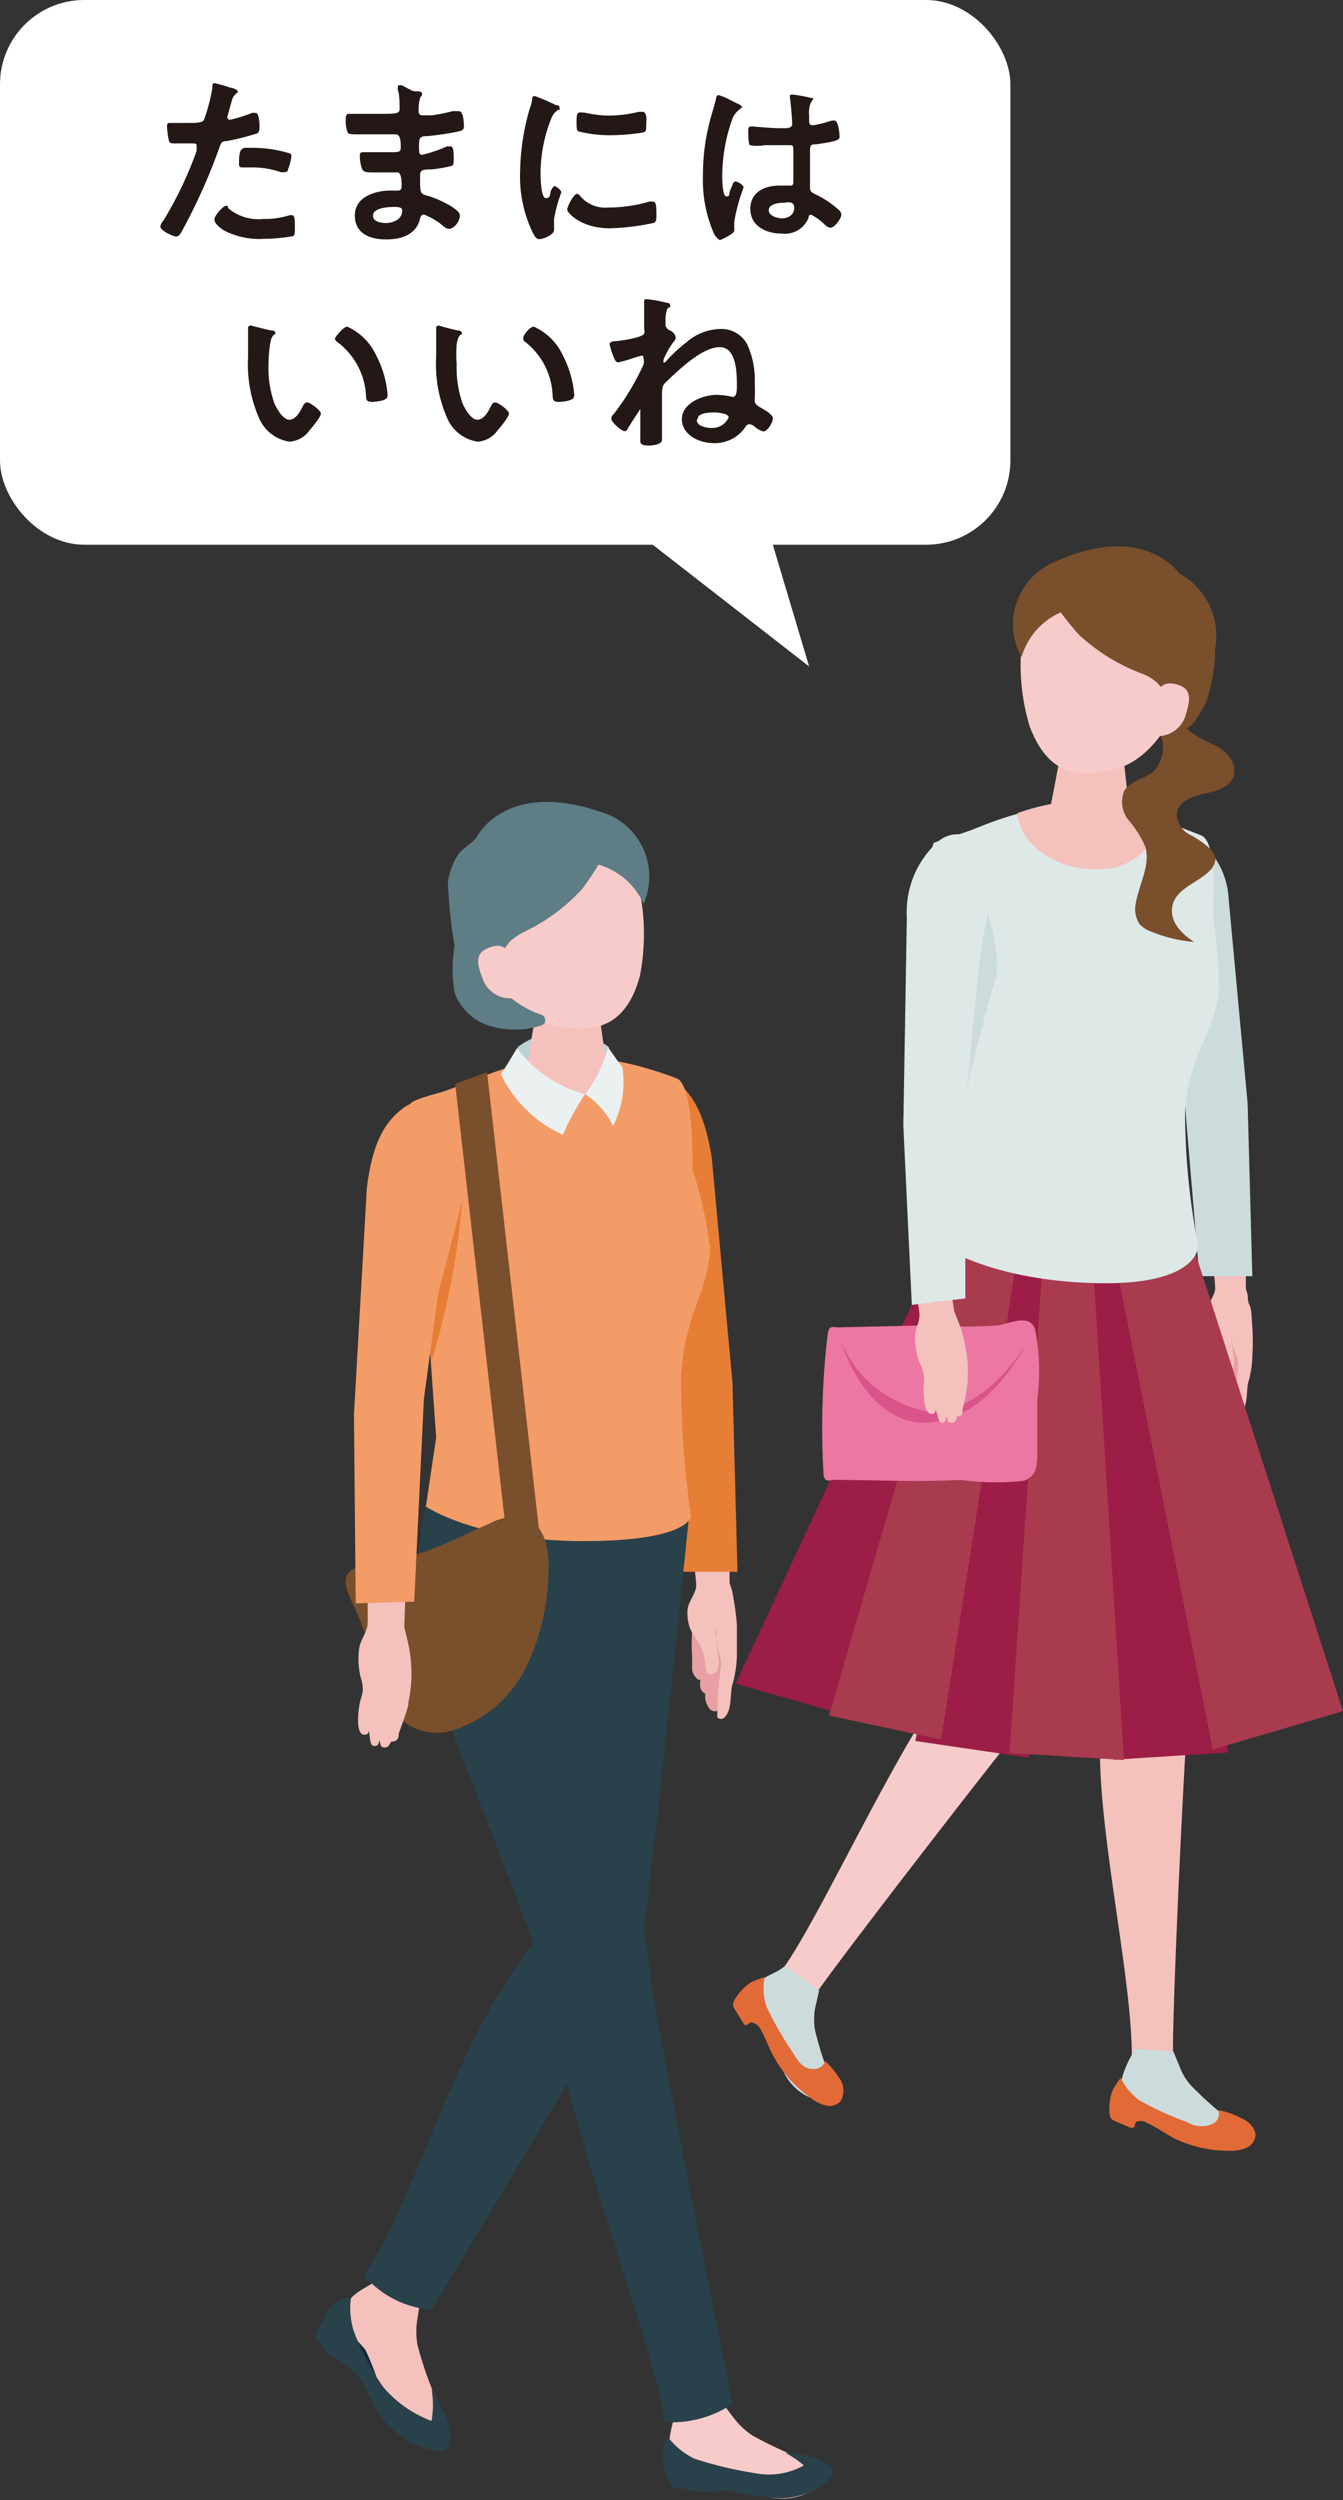 <svg xmlns="http://www.w3.org/2000/svg" viewBox="0 0 45.91 85.42"><rect x="0" y="0" width="45.91" height="85.42" fill="#333333" stroke="none"/><defs><style>.cls-1{fill:#e8a0a4;}.cls-2{fill:#f4c1bd;}.cls-3{fill:#e77e36;}.cls-4{fill:#102c36;}.cls-5{fill:#29414b;}.cls-6{fill:#f7cbc9;}.cls-7{fill:#f39c67;}.cls-8{fill:#bdd2d3;}.cls-9{fill:#5f7d85;}.cls-10{fill:#ebf0f0;}.cls-11{fill:#794f2c;}.cls-12{fill:#ccdcdd;}.cls-13{fill:#e26a36;}.cls-14{fill:#9c1d46;}.cls-15{fill:#a93b4f;}.cls-16{fill:#dde8e7;}.cls-17{fill:#ec77a3;}.cls-18{fill:#d9548a;}.cls-19{fill:#fff;}.cls-20{fill:#231815;}</style></defs><g id="レイヤー_2" data-name="レイヤー 2"><g id="文字"><path class="cls-1" d="M25,55.51a4.12,4.12,0,0,1,0,.42,11.54,11.54,0,0,1,0,1.31,3.48,3.48,0,0,1-.33,1,.41.41,0,0,1-.17.22.25.25,0,0,1-.25-.09.7.7,0,0,1-.14-.51,0,0,0,0,0,0,0l0,0a.31.31,0,0,1-.17-.2,1.26,1.26,0,0,1,0-.27c-.05,0-.1,0-.14-.07a.43.43,0,0,1-.14-.32c0-.14,0-.27,0-.41a6,6,0,0,1,0-.85c0-.09,0-.24.07-.3a1,1,0,0,1,.44-.09c.18,0,.54-.13.71-.06A.38.38,0,0,1,25,55.51Z"/><path class="cls-2" d="M24.56,56.38l-.07-.4a1.52,1.52,0,0,1,0-.21.2.2,0,0,0,0-.13c-.07.1,0,.3,0,.41l.07.63a.61.61,0,0,1-.05.4c-.07.12-.26.17-.34.06a.46.46,0,0,1-.05-.2,1.82,1.82,0,0,0-.25-.85,2.36,2.36,0,0,1-.29-.48,1.58,1.58,0,0,1-.08-.57c0-.28.28-.58.3-.85a5.31,5.31,0,0,0-.09-.79c-.06-.59-.37-1.16-.43-1.76h1.66v2.41c0,.07.06.19.08.27s.05.26.07.39a7.46,7.46,0,0,1,.1.81c0,.35,0,.71,0,1.06a4,4,0,0,1-.16,1c-.08.31,0,.84-.26,1.09a.17.17,0,0,1-.25,0s0-.09,0-.13a13.6,13.6,0,0,1,.14-1.7A2.4,2.4,0,0,0,24.56,56.38Z"/><path class="cls-3" d="M21.19,37.62a1.14,1.14,0,0,1,1.74-.81c.68.45,1.14,1.12,1.4,2.73l.71,7.7.17,6.46h-2l-.58-6.9s-.92-5.44-1.15-6.39A8.28,8.28,0,0,1,21.19,37.62Z"/><path class="cls-4" d="M12.06,79.66A2.58,2.58,0,0,1,12,78.49a.7.7,0,0,1,.52.41,4.06,4.06,0,0,0,1.08,1.69,4.79,4.79,0,0,1,1.14,1,3,3,0,0,1,0,1.09,4,4,0,0,1-1.65-1.16A8.45,8.45,0,0,1,12.06,79.66Z"/><path class="cls-2" d="M13.1,77.73l-.16.13c-.32.26-.73.39-1,.72a.93.93,0,0,0,0,1.13,5.19,5.19,0,0,1,.55.57A9,9,0,0,1,13,81.62a2,2,0,0,0,1.08,1.24c.43.18.51.18.85,0s0-.86-.15-1.21a12.7,12.7,0,0,1-.51-1.54,2.66,2.66,0,0,1,0-.89l.1-.64Z"/><path class="cls-5" d="M14.75,81.62a3,3,0,0,1,0,1.09,4,4,0,0,1-1.65-1.16,8.45,8.45,0,0,1-1-1.89A2.58,2.58,0,0,1,12,78.49a1,1,0,0,0-.8.49,5.66,5.66,0,0,0-.43.85s.22.3.25.33a1.15,1.15,0,0,0,.42.4,2.71,2.71,0,0,1,1,.89c.15.24.22.52.37.77A3,3,0,0,0,15,83.75c.52,0,.4-.62.32-1A7.38,7.38,0,0,0,14.75,81.62Z"/><path class="cls-6" d="M23.06,82.37l0,.2a3.93,3.93,0,0,0-.2,1.16c.09.47.32.85.76.85.19,0,.56-.16.76-.14a6.13,6.13,0,0,1,1.43.69,2,2,0,0,0,1.6.12c.45-.18.63-.27.78-.62s-.61-.61-1-.72a13.35,13.35,0,0,1-1.48-.71,2.64,2.64,0,0,1-.64-.61l-.39-.51Z"/><path class="cls-5" d="M26.85,83.8a3.54,3.54,0,0,1,.63.43,2.46,2.46,0,0,1-1.69.26A13,13,0,0,1,23.74,84a2.55,2.55,0,0,1-.9-.73,1,1,0,0,0-.15.92A2,2,0,0,0,23,85c.21,0,.43,0,.64.1a3.35,3.35,0,0,0,.95,0,1.7,1.7,0,0,1,.39,0,11.75,11.75,0,0,0,1.65.25,2.5,2.5,0,0,0,1.7-.63c.37-.36-.11-.58-.4-.73A4.42,4.42,0,0,0,26.85,83.8Z"/><path class="cls-5" d="M23.56,51.75s-1.37,13.54-1.65,14.73-6.31,11-7.16,12.43a3.35,3.35,0,0,1-2.31-1.18c2-3,3-8,6.07-11.69,0-1-.12-6.32.12-8.29.2-2.3.49-4.71.49-4.71l1.7-1.57Z"/><path class="cls-5" d="M19.57,52.08s2.54,14,2.67,15.39,2.43,12.8,2.81,14.65a3.72,3.72,0,0,1-2.32.63c-.41-2.87-3.66-10.85-3.9-14.69-1-3-4.12-10.62-4.61-12.35-.3-1,.34-4.24.34-4.24Z"/><path class="cls-7" d="M14.56,51.47l.35-2.36-.69-9.78c-.29-1.12-.29-1.45-.19-1.62s1-.36,1.25-.46c2.12-.79,3.94-1.88,7.85-.41.53.2.56,2.42.54,3.11a14.4,14.4,0,0,1,.61,2.73c-.15,1.68-.8,2-1,4.28a32.5,32.5,0,0,0,.34,4.83s0,.83-3.5.86C16.34,52.69,14.56,51.47,14.56,51.47Z"/><path class="cls-8" d="M20.81,35.77a2.6,2.6,0,0,0-3.11,0,6,6,0,0,1-.19.71l1.53.63L20.72,37A8.57,8.57,0,0,0,20.81,35.77Z"/><path class="cls-2" d="M19.33,33.81c-.68,0-1,.37-1,.71l-.37,2.22c0,.39.68.71,1.46.71s1.39-.3,1.36-.68l-.32-2.33C20.39,34.1,20,33.82,19.33,33.81Z"/><path class="cls-6" d="M18.38,28.17c-2.05.27-2.43,1.88-2.2,3.76.84,2.11,2,3,2.85,3.13,1,.17,2.32.27,2.85-1.74a7.56,7.56,0,0,0-.3-3.93C21.28,28.75,20.44,27.9,18.38,28.17Z"/><path class="cls-9" d="M20.46,29.54a9.8,9.8,0,0,1-.55.82,6.32,6.32,0,0,1-2,1.48,2.35,2.35,0,0,0-.45.3,1.48,1.48,0,0,0-.25.35c-.57,1.11.19,1.68,1.07,2.1a1.25,1.25,0,0,1,.27.1.21.21,0,0,1,.07.26.3.3,0,0,1-.17.1,2.9,2.9,0,0,1-1.7,0,1.82,1.82,0,0,1-1.21-1.14,4.76,4.76,0,0,1,0-1.6,16.3,16.3,0,0,1-.23-2.18,2.39,2.39,0,0,1,.35-.93c.17-.25.56-.43.68-.67,0,0,1-1.89,4.2-.79a2.3,2.3,0,0,1,1.46,3.14A2.42,2.42,0,0,0,20.46,29.54Z"/><path class="cls-6" d="M17.54,32.87s-.12-.7-.71-.53-.56.51-.34,1.07a1,1,0,0,0,1.08.69C17.92,34,17.54,32.87,17.54,32.87Z"/><path class="cls-10" d="M20,37.38a9.51,9.51,0,0,0-.76,1.39,4.36,4.36,0,0,1-2.12-2.07c.23-.33.55-.89.55-.89A4.34,4.34,0,0,0,20,37.38Z"/><path class="cls-10" d="M20,37.38a4.25,4.25,0,0,0,.78-1.61s.32.46.5.7a3.4,3.4,0,0,1-.32,2A2.75,2.75,0,0,0,20,37.38Z"/><path class="cls-3" d="M14.64,45.46s.61-2.25,1.16-4.45a26,26,0,0,1-1.05,5.5Z"/><polygon class="cls-11" points="15.56 37.03 17.51 54.19 18.59 53.71 16.65 36.63 15.56 37.03"/><path class="cls-11" d="M16.74,52.05A1.68,1.68,0,0,1,18,51.89c.65.25.78,1.1.75,1.8A7.72,7.72,0,0,1,18,56.93a4.22,4.22,0,0,1-2.44,2.16,1.85,1.85,0,0,1-1.73-.25,2.53,2.53,0,0,1-.55-1l-1-2.56c-.23-.61-.89-1.49-.06-1.72a20.12,20.12,0,0,0,2.24-.52C15.24,52.76,16,52.37,16.74,52.05Z"/><path class="cls-2" d="M13.82,55.59s.12.48.16.68a4.91,4.91,0,0,1,.08.67,4.54,4.54,0,0,1-.1,1.22v.07c-.08.35-.22.68-.33,1,0,.08,0,.22-.16.26s-.1,0-.1,0-.07.2-.18.21-.18,0-.2-.19,0,.13-.15.14-.15-.08-.17-.13-.06-.41-.06-.41,0,.13-.09.15c-.43.12-.25-1-.2-1.17a1.87,1.87,0,0,0,.08-.32,1.23,1.23,0,0,0-.07-.46,2.69,2.69,0,0,1-.05-1c.05-.32.27-.53.29-.85V54.19l1.3,0Z"/><path class="cls-7" d="M15.61,38.57a1.14,1.14,0,0,0-1.77-.75c-.66.47-1.1,1.16-1.3,2.77l-.44,7.73.06,6.46,2-.06.33-6.92s.73-5.47.92-6.42A8.33,8.33,0,0,0,15.61,38.57Z"/><path class="cls-1" d="M42.51,45.28a1.47,1.47,0,0,1,0,.39,11.72,11.72,0,0,1,.05,1.19,3.51,3.51,0,0,1-.31.93.37.37,0,0,1-.15.2.24.24,0,0,1-.24-.08.68.68,0,0,1-.12-.47s0,0,0,0h0a.29.29,0,0,1-.15-.19.93.93,0,0,1,0-.24.2.2,0,0,1-.13-.06.43.43,0,0,1-.13-.3c0-.12,0-.25,0-.37a6.78,6.78,0,0,1,0-.78c0-.08,0-.22.08-.27a.76.76,0,0,1,.4-.09,2,2,0,0,1,.64-.05A.31.31,0,0,1,42.51,45.28Z"/><path class="cls-2" d="M42.16,46.08l-.06-.37a1.48,1.48,0,0,1,0-.19c0-.05,0-.08,0-.12s0,.27,0,.37l.06.58a.63.63,0,0,1,0,.36.21.21,0,0,1-.32,0,.28.28,0,0,1,0-.18,1.61,1.61,0,0,0-.23-.77,2.89,2.89,0,0,1-.27-.44,1.29,1.29,0,0,1-.07-.52c0-.25.26-.53.27-.78a4.53,4.53,0,0,0-.08-.72c-.06-.54-.34-1.06-.39-1.6h1.52V44c0,.06.05.17.06.24s0,.24.07.36.07.49.09.74a7.7,7.7,0,0,1,0,1,3.31,3.31,0,0,1-.14.89c-.07.28,0,.77-.23,1a.16.16,0,0,1-.23,0,.28.28,0,0,1,0-.13c0-.53.1-1,.12-1.54A1.43,1.43,0,0,0,42.16,46.08Z"/><path class="cls-12" d="M39.08,29c.1-.75.92-.94,1.55-.52A2.71,2.71,0,0,1,42,30.7l.65,7,.16,5.9H41l-.53-6.29s-.84-5-1.05-5.84A7.74,7.74,0,0,1,39.08,29Z"/><path class="cls-6" d="M31.91,57.82c.23-2.73.38-12.14.38-12.14l2.08-.81,3.23,1.88s-2.45,10.62-2.8,11.73Z"/><path class="cls-6" d="M35.71,58c-.78.87-6.91,8.79-7.83,10.13a1.54,1.54,0,0,1-1.2-.75c1.49-2,4.4-8.78,6.67-11.17Z"/><path class="cls-6" d="M26.84,67.17l-.14.1c-.28.19-.64.27-.84.55s-.35.69-.1,1c.12.12.43.26.53.39a5,5,0,0,1,.4,1.3,1.79,1.79,0,0,0,.86,1.08c.38.18.54.24.84.12s0-.73-.12-1a11.4,11.4,0,0,1-.41-1.34,2.16,2.16,0,0,1,0-.76L28,68Z"/><path class="cls-12" d="M26.84,67.17l-.14.1c-.28.19-.64.27-.84.55s-.35.69-.1,1c.12.12.43.26.53.39a5,5,0,0,1,.4,1.3,1.79,1.79,0,0,0,.86,1.08c.38.18.54.24.84.12s0-.73-.12-1a11.4,11.4,0,0,1-.41-1.34,2.16,2.16,0,0,1,0-.76L28,68Z"/><path class="cls-13" d="M28.21,70.41a.39.39,0,0,1-.44.27c-.34,0-.51-.3-.67-.56a11.57,11.57,0,0,1-.9-1.57,2,2,0,0,1-.06-1,3.37,3.37,0,0,0-.46.17,1.82,1.82,0,0,0-.57.6.37.37,0,0,0-.05.17.31.31,0,0,0,.06.16l.29.47a.2.2,0,0,0,.06.07c.07,0,.12-.06.18-.09s.25.06.32.18c.2.33.31.7.49,1a4.06,4.06,0,0,0,1.25,1.39,1.3,1.3,0,0,0,.51.26.52.52,0,0,0,.52-.15.73.73,0,0,0-.06-.8A3.23,3.23,0,0,0,28.21,70.41Z"/><path class="cls-2" d="M39.91,56.45A17,17,0,0,0,38,51.24a6.2,6.2,0,0,1-.83-3.67l.51-2,1.48-.23s3.61,5.92,3.66,11Z"/><path class="cls-2" d="M40.62,58.49c-.12,1-.55,10.19-.52,11.64a1.23,1.23,0,0,1-1.41.1c0-3.07-1.46-8.86-1-11.79Z"/><path class="cls-4" d="M38.85,71.83a2.21,2.21,0,0,1-.54-.84.59.59,0,0,1,.56.08,3.67,3.67,0,0,0,1.53.78,4,4,0,0,1,1.29.25s.46.62.45.82a3.35,3.35,0,0,1-1.72-.13A7.53,7.53,0,0,1,38.85,71.83Z"/><path class="cls-2" d="M38.78,70l-.06.16a3.47,3.47,0,0,0-.39.94.8.8,0,0,0,.48.85,4.22,4.22,0,0,1,.65.17,6.9,6.9,0,0,1,.92.79,1.79,1.79,0,0,0,1.34.44c.4-.06.45-.09.63-.35s-.36-.65-.64-.83a12.11,12.11,0,0,1-1-.92,2,2,0,0,1-.39-.65l-.21-.51Z"/><path class="cls-12" d="M38.78,70l-.06.16a3.47,3.47,0,0,0-.39.94.8.8,0,0,0,.48.85,4.22,4.22,0,0,1,.65.17,6.9,6.9,0,0,1,.92.79,1.79,1.79,0,0,0,1.34.44c.4-.06.45-.09.63-.35s-.36-.65-.64-.83a12.11,12.11,0,0,1-1-.92,2,2,0,0,1-.39-.65l-.21-.51Z"/><path class="cls-13" d="M41.65,72.09a.38.38,0,0,1-.2.47.93.93,0,0,1-.87-.06,10.76,10.76,0,0,1-1.64-.75,2.09,2.09,0,0,1-.63-.76,3.24,3.24,0,0,0-.27.41,1.76,1.76,0,0,0-.11.82.35.35,0,0,0,.06.17.32.32,0,0,0,.14.08l.51.22a.14.14,0,0,0,.09,0c.06,0,.06-.11.09-.17s.25-.09.37,0c.35.15.66.39,1,.56a4.25,4.25,0,0,0,1.83.4,1.32,1.32,0,0,0,.56-.09.53.53,0,0,0,.34-.43c0-.28-.26-.5-.52-.61A2.83,2.83,0,0,0,41.65,72.09Z"/><polygon class="cls-14" points="37.38 43.44 38.07 60.12 41.98 59.87 39.13 43.33 37.38 43.44"/><polygon class="cls-14" points="34.6 43.01 31.29 59.48 35.17 60.05 36.34 43.33 34.6 43.01"/><polygon class="cls-14" points="32.42 41.89 25.15 57.52 30.08 58.93 34.1 42.52 32.42 41.89"/><polygon class="cls-15" points="35.63 43.29 34.51 59.89 38.42 60.13 37.38 43.44 35.63 43.29"/><polygon class="cls-15" points="38.18 43.37 41.46 59.77 45.91 58.46 40.82 42.68 38.18 43.37"/><polygon class="cls-15" points="33.07 42.35 28.34 58.61 32.17 59.43 34.79 42.81 33.07 42.35"/><path class="cls-16" d="M32.08,42.5,33,39.9l-.93-9.49c-.26-1.12-.25-1.45-.14-1.62l1.25-.42c2.07-.85,4-1.4,7.88.17.53.21.43,2.07.4,2.75a18.28,18.28,0,0,1,.22,2.5c-.19,1.67-.9,1.84-1.17,4.07a24.13,24.13,0,0,0,.45,4.7s.06,1.34-3.4,1.28C33.82,43.77,32.08,42.5,32.08,42.5Z"/><path class="cls-2" d="M37.33,25.06c-.68,0-1,.35-1.07.68l-.42,2.2c0,.39.65.72,1.43.75s1.38-.26,1.37-.64l-.25-2.33C38.38,25.38,38,25.09,37.33,25.06Z"/><path class="cls-2" d="M37.65,29.69a2,2,0,0,0,2-2,7.67,7.67,0,0,0-4.87.09C34.88,29,36.32,29.78,37.65,29.69Z"/><path class="cls-17" d="M28.61,45.35a.34.34,0,0,0-.2,0c-.08,0-.1.17-.12.26a27.33,27.33,0,0,0-.14,4.7.32.32,0,0,0,.08.25.26.26,0,0,0,.21,0c1.55,0,2.86.08,4.41,0A8.7,8.7,0,0,0,35,50.59c.53-.18.45-.72.46-1.17s0-1.08,0-1.62a7.42,7.42,0,0,0-.08-2.4c-.19-.52-.85-.19-1.24-.12a19.28,19.28,0,0,1-2.52,0Z"/><path class="cls-18" d="M35.08,45.9s-1.44,2.52-3.47,2.3a4,4,0,0,1-2.89-2.43s.86,2.95,3,2.83S35.08,45.9,35.08,45.9Z"/><path class="cls-2" d="M32.62,44.8s.17.42.23.59A4.44,4.44,0,0,1,33,46a4.16,4.16,0,0,1,.08,1.11v.07a6.1,6.1,0,0,1-.17.95c0,.08,0,.21-.1.26h-.1s0,.19-.14.21-.16,0-.2-.15,0,.12-.11.15a.14.14,0,0,1-.17-.1s-.11-.36-.11-.36,0,.12-.06.15c-.38.16-.36-.88-.34-1a1.45,1.45,0,0,0,0-.29,1.51,1.51,0,0,0-.13-.41,2.39,2.39,0,0,1-.17-.92c0-.29.17-.51.15-.8l-.16-1.13,1.17-.14Z"/><path class="cls-12" d="M33.35,29.84s1,2.69.66,3.68-1.19,4.68-1.19,4.68Z"/><path class="cls-16" d="M33.72,29.37a1,1,0,0,0-1.65-.62A3.23,3.23,0,0,0,31,31.34l-.12,7.11.29,6.13L33,44.36l0-6.47s.43-5,.62-5.93A6.32,6.32,0,0,0,33.72,29.37Z"/><path class="cls-11" d="M40.2,24.56a3.62,3.62,0,0,0,1.36.91c.35.2.72.56.62,1s-.6.56-1,.64-.92.28-.95.7a.81.81,0,0,0,.45.71,3.12,3.12,0,0,1,.72.51.53.53,0,0,1,.15.31.62.62,0,0,1-.22.43c-.41.4-1.09.58-1.24,1.13s.29,1,.73,1.28a4.87,4.87,0,0,1-1.46-.35,1,1,0,0,1-.4-.25.93.93,0,0,1-.13-.73c.11-.65.51-1.3.32-1.93a3.7,3.7,0,0,0-.57-.9,1,1,0,0,1-.15-1c.2-.34.67-.4,1-.66a1.21,1.21,0,0,0,.3-1.07,3.47,3.47,0,0,0-.45-1.05"/><path class="cls-6" d="M38.2,19.37c2.06.08,2.58,1.64,2.52,3.52-.63,2.17-1.7,3.15-2.53,3.36-1,.27-2.28.49-3-1.46a7.34,7.34,0,0,1-.07-3.91C35.38,20.21,36.14,19.29,38.2,19.37Z"/><path class="cls-11" d="M36.26,20.92a9.46,9.46,0,0,0,.62.76A6.53,6.53,0,0,0,39,23a1.72,1.72,0,0,1,.48.26,1.43,1.43,0,0,1,.28.32A2.41,2.41,0,0,1,40.14,25a.82.82,0,0,0,.65-.29,5,5,0,0,0,.42-.67,5.65,5.65,0,0,0,.33-1.89,2.42,2.42,0,0,0-1.23-2.56s-1.2-1.78-4.23-.4a2.3,2.3,0,0,0-1.16,3.26A2.41,2.41,0,0,1,36.26,20.92Z"/><path class="cls-6" d="M39.47,23.94s.06-.69.65-.58.6.45.43,1a1,1,0,0,1-1,.79C39.2,25.15,39.47,23.94,39.47,23.94Z"/><rect class="cls-19" width="34.54" height="18.61" rx="2.88"/><polyline class="cls-19" points="25.92 16.94 27.66 22.77 21.58 18.04"/><path class="cls-20" d="M7.89,3c.06,0,.24.06.24.13s0,0-.06.07-.1.08-.14.22S7.77,4,7.77,4a.09.09,0,0,0,.1.09,4.79,4.79,0,0,0,.74-.23.31.31,0,0,1,.13,0c.13,0,.13.39.13.48s0,.2-.12.23a8.93,8.93,0,0,1-1,.25c-.18,0-.2.07-.26.25A20,20,0,0,1,6.25,7.84c-.08.15-.13.24-.23.24s-.54-.2-.54-.34a.43.43,0,0,1,.11-.21A12.91,12.91,0,0,0,6.72,5.16a1.09,1.09,0,0,0,0-.17c0-.06,0-.09-.12-.09s-.37,0-.57,0-.23,0-.26-.11a2.52,2.52,0,0,1-.06-.47c0-.07,0-.12.1-.12s.33,0,.6,0,.51,0,.56-.1A5.91,5.91,0,0,0,7.26,3c0-.09,0-.16.07-.16A4.84,4.84,0,0,1,7.89,3ZM7.8,7.11A1.58,1.58,0,0,0,9,7.48a2.79,2.79,0,0,0,.91-.13h.06c.11,0,.11.15.11.4s0,.28-.07.32a6.19,6.19,0,0,1-1,.09,2.63,2.63,0,0,1-1.36-.29c-.11-.07-.32-.23-.32-.37s.3-.47.4-.47S7.78,7.08,7.8,7.11Zm.78-2.06a4.32,4.32,0,0,1,1.29.18.1.1,0,0,1,.09.12,1.76,1.76,0,0,1-.12.45c0,.06-.05.08-.12.08a.31.31,0,0,1-.13,0,2.91,2.91,0,0,0-1-.16H8.33c-.13,0-.16,0-.16-.14C8.17,5,8.28,5.05,8.58,5.05Z"/><path class="cls-20" d="M14.17,3.12c.17,0,.26,0,.26.1s-.11,0-.12.53c0,.09,0,.19.13.19l.32,0a5.42,5.42,0,0,0,.7-.14,2,2,0,0,1,.24,0c.14,0,.16.41.16.52s-.06.14-.18.17a9.69,9.69,0,0,1-1.06.16c-.14,0-.29,0-.29.2a1.93,1.93,0,0,0,0,.33s0,.11.1.11A4.75,4.75,0,0,0,15.28,5l.12,0c.09,0,.11.14.11.38s0,.28-.12.3a4.78,4.78,0,0,1-.66.11c-.24,0-.37,0-.37.2,0,.67,0,.62.3.71s1.06.43,1.06.66-.22.46-.37.46a.32.32,0,0,1-.2-.1,2.25,2.25,0,0,0-.66-.39c-.1,0-.12.1-.13.14-.13.55-.64.71-1.16.71S12.13,8,12.13,7.36s.7-.85,1.23-.85h.26c.11,0,.11-.11.11-.18s0-.44-.14-.44-.5,0-.77,0-.38,0-.44-.11a1.38,1.38,0,0,1-.08-.45c0-.07,0-.13.11-.13s.43,0,.68,0h.28c.24,0,.33,0,.33-.16s0-.45-.17-.45l-1.08,0h-.19c-.18,0-.34,0-.37-.05a1.06,1.06,0,0,1-.07-.47c0-.09,0-.18.11-.18s.67,0,1,0c.57,0,.73,0,.73-.16s0-.53-.06-.64a.34.34,0,0,1,0-.1c0-.06,0-.08.09-.08S14.06,3.11,14.17,3.12ZM12.75,7.37c0,.21.29.25.45.25s.55-.08.55-.43c0-.12-.16-.12-.3-.12S12.75,7.09,12.75,7.37Z"/><path class="cls-20" d="M19,3.59c.05,0,.13,0,.13.11s0,0-.09.08-.13.11-.2.28a5.08,5.08,0,0,0-.36,1.81c0,.12,0,.9.18.9s.14-.19.17-.25.08-.16.13-.16.23.14.23.21a4.88,4.88,0,0,0-.25.92c0,.07,0,.22,0,.27a.36.36,0,0,1,0,.1c0,.16-.37.31-.5.31s-.19-.14-.27-.31a4.41,4.41,0,0,1-.39-2,8,8,0,0,1,.32-2.12,1.92,1.92,0,0,0,.09-.32c0-.06,0-.14.09-.14A6.83,6.83,0,0,1,19,3.59Zm.79,3.05a1.11,1.11,0,0,0,1,.45,5.09,5.09,0,0,0,1.4-.2.32.32,0,0,1,.14,0c.1,0,.11.16.11.48,0,.08,0,.19-.07.24a7.89,7.89,0,0,1-1.52.19c-1,0-1.46-.54-1.46-.64s.22-.54.34-.54S19.72,6.62,19.74,6.64ZM20,3.85a4,4,0,0,0,.84.1,4.53,4.53,0,0,0,1-.13l.12,0c.09,0,.11.08.13.15s0,.23,0,.35,0,.18-.12.21a7.47,7.47,0,0,1-1.07.09,4.36,4.36,0,0,1-1.12-.13c-.07,0-.07-.18-.07-.25,0-.31,0-.4.14-.4Z"/><path class="cls-20" d="M25.19,3.53s.17.06.17.13,0,0-.06.06-.18.13-.26.33A5.83,5.83,0,0,0,24.69,6c0,.1,0,.71.14.71s.07-.08.14-.23.09-.28.17-.28.28.13.28.2a6.47,6.47,0,0,0-.32,1.17c0,.1,0,.2,0,.31s-.46.32-.49.32-.16-.12-.2-.21a4.56,4.56,0,0,1-.38-2,7.19,7.19,0,0,1,.22-1.79c.07-.28.16-.55.23-.84,0,0,0-.11.09-.11a2.22,2.22,0,0,1,.4.17Zm2.55-.18s.06,0,.06,0,0,.07-.07.13a.85.85,0,0,0-.07.45v.18c0,.09,0,.17.13.17a3.75,3.75,0,0,0,.64-.16l.1,0c.13,0,.17.44.17.54s0,.16-.8.27c-.14,0-.21,0-.21.2s0,1.11,0,1.27.07.18.21.25a3.28,3.28,0,0,1,.69.45c.08.06.17.13.17.24s-.22.44-.37.44a.31.31,0,0,1-.18-.09,1.85,1.85,0,0,0-.47-.35c-.07,0-.09,0-.1.1a.87.87,0,0,1-.92.54c-.52,0-1.07-.25-1.07-.84s.5-.8,1-.8l.25,0H27c.08,0,.12,0,.12-.14s0-.76,0-1,0-.24-.15-.24l-.76,0h-.08a1.33,1.33,0,0,1-.49,0c-.06,0-.06-.4-.06-.48s0-.16.1-.16.65.06,1,.06h.1c.15,0,.3,0,.3-.15s-.05-.76-.08-.92V3.32c0-.06,0-.09.09-.09A4.79,4.79,0,0,1,27.74,3.35Zm-1,3.58c-.15,0-.46.05-.46.25s.3.28.46.28.41-.09.41-.36S26.87,6.93,26.75,6.93Z"/><path class="cls-20" d="M9.27,11.29c.05,0,.14,0,.14.09s0,0-.07.08-.09.2-.11.31a4.91,4.91,0,0,0-.05.67,3.58,3.58,0,0,0,.2,1.34c.08.18.29.56.51.56s.37-.28.44-.42.09-.17.18-.17.46.27.46.38-.29.46-.38.56a.92.92,0,0,1-.69.4,1.35,1.35,0,0,1-1.05-.82,4.58,4.58,0,0,1-.37-2.08c0-.1,0-.92,0-1a.09.09,0,0,1,.09-.07C8.68,11.15,9.16,11.27,9.27,11.29Zm2.6-.13a2,2,0,0,1,1,1,3.5,3.5,0,0,1,.38,1.33c0,.12-.06.15-.17.19a1.49,1.49,0,0,1-.36.05c-.21,0-.2-.09-.21-.24a2.44,2.44,0,0,0-1-1.82s-.06-.05-.06-.1S11.74,11.16,11.87,11.16Z"/><path class="cls-20" d="M15.65,11.29s.14,0,.14.09,0,0-.07.08-.09.2-.11.31a4.91,4.91,0,0,0,0,.67,3.79,3.79,0,0,0,.2,1.34c.08.18.29.56.51.56s.37-.28.44-.42.09-.17.18-.17.46.27.46.38-.29.46-.38.56a.92.92,0,0,1-.68.4,1.35,1.35,0,0,1-1.06-.82,4.58,4.58,0,0,1-.37-2.08c0-.1,0-.92,0-1a.09.09,0,0,1,.09-.07C15.06,11.15,15.54,11.27,15.65,11.29Zm2.6-.13a2,2,0,0,1,1,1,3.5,3.5,0,0,1,.38,1.33c0,.12-.06.15-.17.19a1.42,1.42,0,0,1-.36.05c-.21,0-.2-.09-.21-.24a2.44,2.44,0,0,0-.95-1.82.1.1,0,0,1-.05-.1C17.87,11.44,18.12,11.16,18.25,11.16Z"/><path class="cls-20" d="M22.82,10.35s.09,0,.09.09,0,.05-.05.07-.08.09-.11.32c0,0,0,.28,0,.3s.07.13.15.16a.32.32,0,0,1,.2.25.29.29,0,0,1-.09.16,2.61,2.61,0,0,0-.28.48.3.3,0,0,0-.05.16s0,.05,0,.05.07,0,.09-.05a5.23,5.23,0,0,1,.69-.64,1.81,1.81,0,0,1,1.15-.46,1,1,0,0,1,.93.52,2.84,2.84,0,0,1,.26,1.29,5.46,5.46,0,0,1,0,.58s0,0,0,.07.06.14.14.19.48.25.48.4-.18.45-.33.45a.78.78,0,0,1-.3-.17.38.38,0,0,0-.17-.08.17.17,0,0,0-.14.1,1.26,1.26,0,0,1-1.08.55c-.48,0-1.09-.27-1.09-.82s.72-.83,1.19-.83a2.5,2.5,0,0,1,.54.07h0c.14,0,.15-.18.15-.39,0-.39,0-1.31-.59-1.31s-1.38.76-1.83,1.19c-.12.12-.14.15-.14.54v.34c0,.43,0,1.12,0,1.13s-.06.16-.46.16c-.1,0-.28,0-.28-.14a.34.34,0,0,1,0-.1c0-.11,0-.82,0-.94s0-.07,0-.07-.38.58-.43.67a.12.12,0,0,1-.11.09c-.1,0-.45-.3-.45-.42s.07-.14.1-.19a8.5,8.5,0,0,0,1-1.67.46.46,0,0,0,0-.2s0-.1-.05-.1a3.18,3.18,0,0,0-.38.11,4.16,4.16,0,0,1-.44.12c-.08,0-.11-.09-.14-.15a3.07,3.07,0,0,1-.15-.46c0-.11.14-.11.26-.12s.85-.11.92-.25a.38.38,0,0,0,0-.18c0-.26,0-.52,0-.78v-.12c0-.07,0-.1.09-.1A4.9,4.9,0,0,1,22.82,10.35Zm1,4c0,.21.33.27.49.27a.61.61,0,0,0,.6-.36c0-.14-.4-.17-.49-.17S23.85,14.09,23.85,14.31Z"/></g></g></svg>